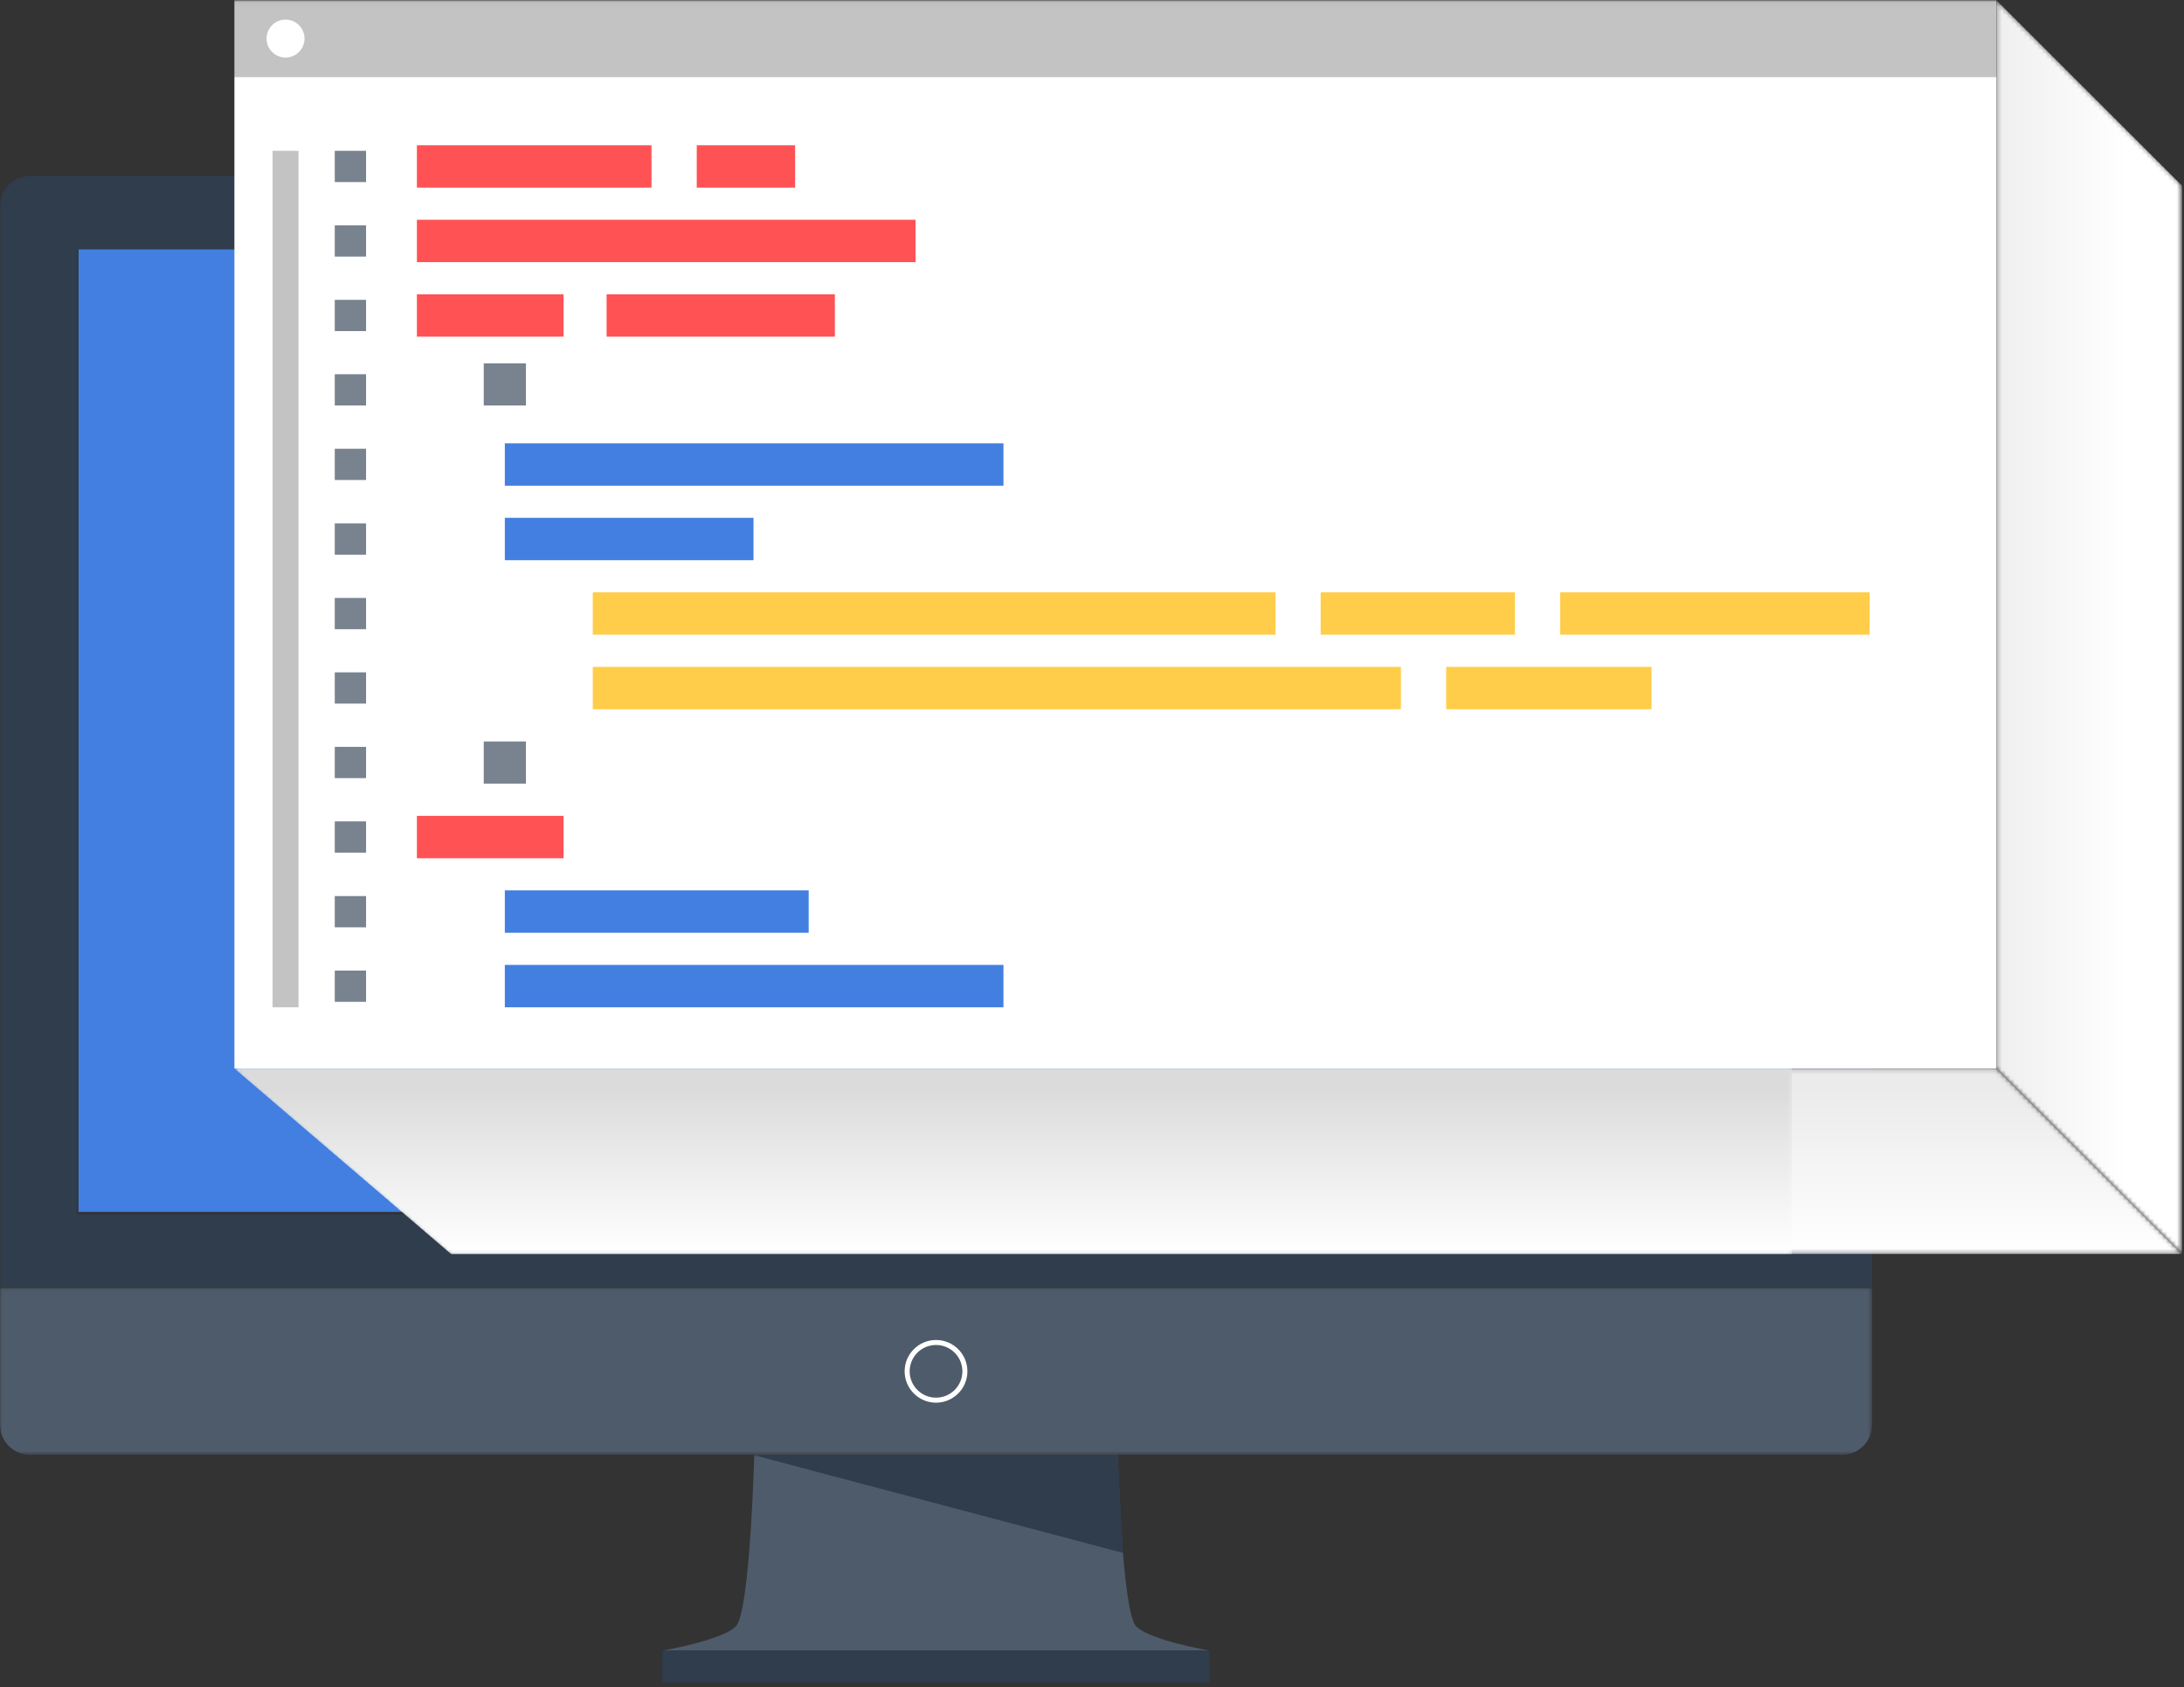 <?xml version="1.0" encoding="UTF-8"?> <svg xmlns="http://www.w3.org/2000/svg" xmlns:xlink="http://www.w3.org/1999/xlink" width="501px" height="387px" viewBox="0 0 501 387" version="1.1"><rect x="0" y="0" width="501" height="387" fill="#333333" stroke="none"/><!-- Generator: sketchtool 63.1 (101010) - https://sketch.com --><title>7C91F473-BE67-485E-9ADD-8ABB75429478</title><desc>Created with sketchtool.</desc><defs><polygon id="path-1" points="0 0.06 429.438 0.06 429.438 38.357 0 38.357"></polygon><polygon id="path-3" points="0 386.087 500.567 386.087 500.567 0.043 0 0.043"></polygon><polygon id="path-5" points="0.444 0.127 404.634 0.127 447.239 42.683 50.133 42.683"></polygon><linearGradient x1="50%" y1="99.999%" x2="50%" y2="10.457%" id="linearGradient-7"><stop stop-color="#FFFFFF" offset="0%"></stop><stop stop-color="#EBEBEB" offset="100%"></stop></linearGradient><polygon id="path-8" points="0.444 0.127 357.704 0.127 357.704 42.683 50.133 42.683"></polygon><linearGradient x1="50%" y1="99.999%" x2="50%" y2="10.457%" id="linearGradient-10"><stop stop-color="#FFFFFF" offset="0%"></stop><stop stop-color="#DBDBDB" offset="100%"></stop></linearGradient><polygon id="path-11" points="42.819 287.636 0.214 245.081 0.214 0.045 42.819 42.599"></polygon><linearGradient x1="-17.6%" y1="50%" x2="70.483%" y2="50%" id="linearGradient-13"><stop stop-color="#EBEBEB" offset="0%"></stop><stop stop-color="#FFFFFF" offset="100%"></stop></linearGradient></defs><g id="Page-1" stroke="none" stroke-width="1" fill="none" fill-rule="evenodd"><g id="FAQs---What-is-included-within-an-SEO-campaign" transform="translate(-808, -1516)"><g id="img_website_optimisation" transform="translate(808, 1516)"><polygon id="Fill-1" fill="#427FE0" points="18 278 412 278 412 52 18 52"></polygon><g id="Group-54"><g id="Group-4" transform="translate(0, 295.353)"><mask id="mask-2" fill="white"><use xlink:href="#path-1"></use></mask><g id="Clip-3"></g><path d="M429.438,31.463 C429.438,35.27 426.347,38.357 422.536,38.357 L6.902,38.357 C3.091,38.357 -0,35.27 -0,31.463 L-0,0.06 L429.438,0.06 L429.438,31.463 Z" id="Fill-2" fill="#4E5B6B" mask="url(#mask-2)"></path></g><path d="M260.633,373.066 C257.375,369.81 256.416,333.812 256.416,333.812 L173.021,333.812 C173.021,333.812 172.063,369.81 168.803,373.066 C165.553,376.311 151.933,378.619 151.933,378.619 L214.239,378.619 L215.199,378.619 L277.505,378.619 C277.505,378.619 263.884,376.311 260.633,373.066" id="Fill-5" fill="#4E5B6B"></path><mask id="mask-4" fill="white"><use xlink:href="#path-3"></use></mask><g id="Clip-8"></g><polygon id="Fill-7" fill="#303D4D" mask="url(#mask-4)" points="151.933 386.087 277.505 386.087 277.505 378.619 151.933 378.619"></polygon><path d="M214.719,308.519 C211.383,308.519 208.671,311.23 208.671,314.562 C208.671,317.892 211.383,320.603 214.719,320.603 C218.056,320.603 220.769,317.892 220.769,314.562 C220.769,311.23 218.056,308.519 214.719,308.519 M214.719,321.753 C210.749,321.753 207.519,318.529 207.519,314.562 C207.519,310.596 210.749,307.371 214.719,307.371 C218.689,307.371 221.918,310.596 221.918,314.562 C221.918,318.529 218.689,321.753 214.719,321.753" id="Fill-9" fill="#FFFFFF" mask="url(#mask-4)"></path><polygon id="Fill-10" fill="#303D4D" mask="url(#mask-4)" points="257.603 356.216 256.417 333.813 173.02 333.813"></polygon><path d="M17.638,278.562 L411.033,278.562 L411.033,57.207 L17.638,57.207 L17.638,278.562 Z M6.9,40.358 C3.091,40.358 0,43.443 0,47.25 L0,295.412 L429.438,295.412 L429.438,47.25 C429.438,43.443 426.347,40.358 422.536,40.358 L6.9,40.358 Z" id="Fill-11" fill="#303D4D" mask="url(#mask-4)"></path><g id="Group-14" mask="url(#mask-4)"><g transform="translate(53.329, 244.953)"><mask id="mask-6" fill="white"><use xlink:href="#path-5"></use></mask><g id="Clip-13" stroke="none" fill="none"></g><polygon id="Fill-12" stroke="none" fill="url(#linearGradient-7)" fill-rule="evenodd" mask="url(#mask-6)" points="0.444 0.127 50.133 42.683 447.239 42.683 404.634 0.127"></polygon></g></g><g id="Group-17" mask="url(#mask-4)"><g transform="translate(53.329, 244.953)"><mask id="mask-9" fill="white"><use xlink:href="#path-8"></use></mask><g id="Clip-16" stroke="none" fill="none"></g><polygon id="Fill-15" stroke="none" fill="url(#linearGradient-10)" fill-rule="evenodd" mask="url(#mask-9)" points="0.444 0.127 50.133 42.683 357.704 42.683 357.704 0.127"></polygon></g></g><g id="Group-20" mask="url(#mask-4)"><g transform="translate(457.748, 0)"><mask id="mask-12" fill="white"><use xlink:href="#path-11"></use></mask><g id="Clip-19" stroke="none" fill="none"></g><polygon id="Fill-18" stroke="none" fill="url(#linearGradient-13)" fill-rule="evenodd" mask="url(#mask-12)" points="0.214 0.045 0.214 245.081 42.819 287.636 42.819 42.599"></polygon></g></g><polygon id="Fill-21" fill="#FFFFFF" mask="url(#mask-4)" points="53.773 245.081 457.963 245.081 457.963 17.652 53.773 17.652"></polygon><polygon id="Fill-22" fill="#FF5254" mask="url(#mask-4)" points="95.637 43.041 149.453 43.041 149.453 33.32 95.637 33.32"></polygon><polygon id="Fill-23" fill="#FF5254" mask="url(#mask-4)" points="159.832 43.041 182.395 43.041 182.395 33.32 159.832 33.32"></polygon><polygon id="Fill-24" fill="#FF5254" mask="url(#mask-4)" points="95.637 60.132 210.018 60.132 210.018 50.411 95.637 50.411"></polygon><polygon id="Fill-25" fill="#FF5254" mask="url(#mask-4)" points="95.637 77.225 129.281 77.225 129.281 67.503 95.637 67.503"></polygon><polygon id="Fill-26" fill="#FF5254" mask="url(#mask-4)" points="139.155 77.225 191.512 77.225 191.512 67.503 139.155 67.503"></polygon><polygon id="Fill-27" fill="#FF5254" mask="url(#mask-4)" points="95.637 196.869 129.281 196.869 129.281 187.148 95.637 187.148"></polygon><polygon id="Fill-28" fill="#427FE0" mask="url(#mask-4)" points="115.808 111.409 230.19 111.409 230.19 101.687 115.808 101.687"></polygon><polygon id="Fill-29" fill="#427FE0" mask="url(#mask-4)" points="115.808 128.502 172.85 128.502 172.85 118.78 115.808 118.78"></polygon><polygon id="Fill-30" fill="#427FE0" mask="url(#mask-4)" points="115.808 213.962 185.509 213.962 185.509 204.24 115.808 204.24"></polygon><polygon id="Fill-31" fill="#427FE0" mask="url(#mask-4)" points="115.808 231.053 230.19 231.053 230.19 221.333 115.808 221.333"></polygon><polygon id="Fill-32" fill="#FFCD49" mask="url(#mask-4)" points="135.982 145.593 292.58 145.593 292.58 135.871 135.982 135.871"></polygon><polygon id="Fill-33" fill="#FFCD49" mask="url(#mask-4)" points="302.957 145.593 347.514 145.593 347.514 135.871 302.957 135.871"></polygon><polygon id="Fill-34" fill="#FFCD49" mask="url(#mask-4)" points="357.891 145.593 428.881 145.593 428.881 135.871 357.891 135.871"></polygon><polygon id="Fill-35" fill="#FFCD49" mask="url(#mask-4)" points="135.982 162.686 321.366 162.686 321.366 152.964 135.982 152.964"></polygon><polygon id="Fill-36" fill="#FFCD49" mask="url(#mask-4)" points="331.745 162.686 378.852 162.686 378.852 152.964 331.745 152.964"></polygon><polygon id="Fill-37" fill="#78838F" mask="url(#mask-4)" points="76.795 41.763 83.972 41.763 83.972 34.596 76.795 34.596"></polygon><polygon id="Fill-38" fill="#78838F" mask="url(#mask-4)" points="76.795 58.856 83.972 58.856 83.972 51.689 76.795 51.689"></polygon><polygon id="Fill-39" fill="#78838F" mask="url(#mask-4)" points="76.795 75.949 83.972 75.949 83.972 68.781 76.795 68.781"></polygon><polygon id="Fill-40" fill="#78838F" mask="url(#mask-4)" points="76.795 93.013 83.972 93.013 83.972 85.845 76.795 85.845"></polygon><polygon id="Fill-41" fill="#78838F" mask="url(#mask-4)" points="76.795 110.106 83.972 110.106 83.972 102.938 76.795 102.938"></polygon><polygon id="Fill-42" fill="#78838F" mask="url(#mask-4)" points="76.795 127.238 83.972 127.238 83.972 120.071 76.795 120.071"></polygon><polygon id="Fill-43" fill="#78838F" mask="url(#mask-4)" points="76.795 144.329 83.972 144.329 83.972 137.162 76.795 137.162"></polygon><polygon id="Fill-44" fill="#78838F" mask="url(#mask-4)" points="76.795 161.395 83.972 161.395 83.972 154.227 76.795 154.227"></polygon><polygon id="Fill-45" fill="#78838F" mask="url(#mask-4)" points="76.795 178.488 83.972 178.488 83.972 171.32 76.795 171.32"></polygon><polygon id="Fill-46" fill="#78838F" mask="url(#mask-4)" points="76.795 195.581 83.972 195.581 83.972 188.413 76.795 188.413"></polygon><polygon id="Fill-47" fill="#78838F" mask="url(#mask-4)" points="76.795 212.711 83.972 212.711 83.972 205.544 76.795 205.544"></polygon><polygon id="Fill-48" fill="#78838F" mask="url(#mask-4)" points="76.795 229.804 83.972 229.804 83.972 222.636 76.795 222.636"></polygon><polygon id="Fill-49" fill="#C3C3C3" mask="url(#mask-4)" points="62.526 231.053 68.477 231.053 68.477 34.596 62.526 34.596"></polygon><polygon id="Fill-50" fill="#78838F" mask="url(#mask-4)" points="110.968 93.015 120.649 93.015 120.649 83.345 110.968 83.345"></polygon><polygon id="Fill-51" fill="#78838F" mask="url(#mask-4)" points="110.968 179.751 120.649 179.751 120.649 170.082 110.968 170.082"></polygon><polygon id="Fill-52" fill="#C3C3C3" mask="url(#mask-4)" points="53.773 17.654 457.963 17.654 457.963 0.045 53.773 0.045"></polygon><path d="M69.857,8.848 C69.857,6.447 67.907,4.498 65.501,4.498 C63.096,4.498 61.146,6.447 61.146,8.848 C61.146,11.251 63.096,13.199 65.501,13.199 C67.907,13.199 69.857,11.251 69.857,8.848" id="Fill-53" fill="#FFFFFF" mask="url(#mask-4)"></path></g></g></g></g></svg> 